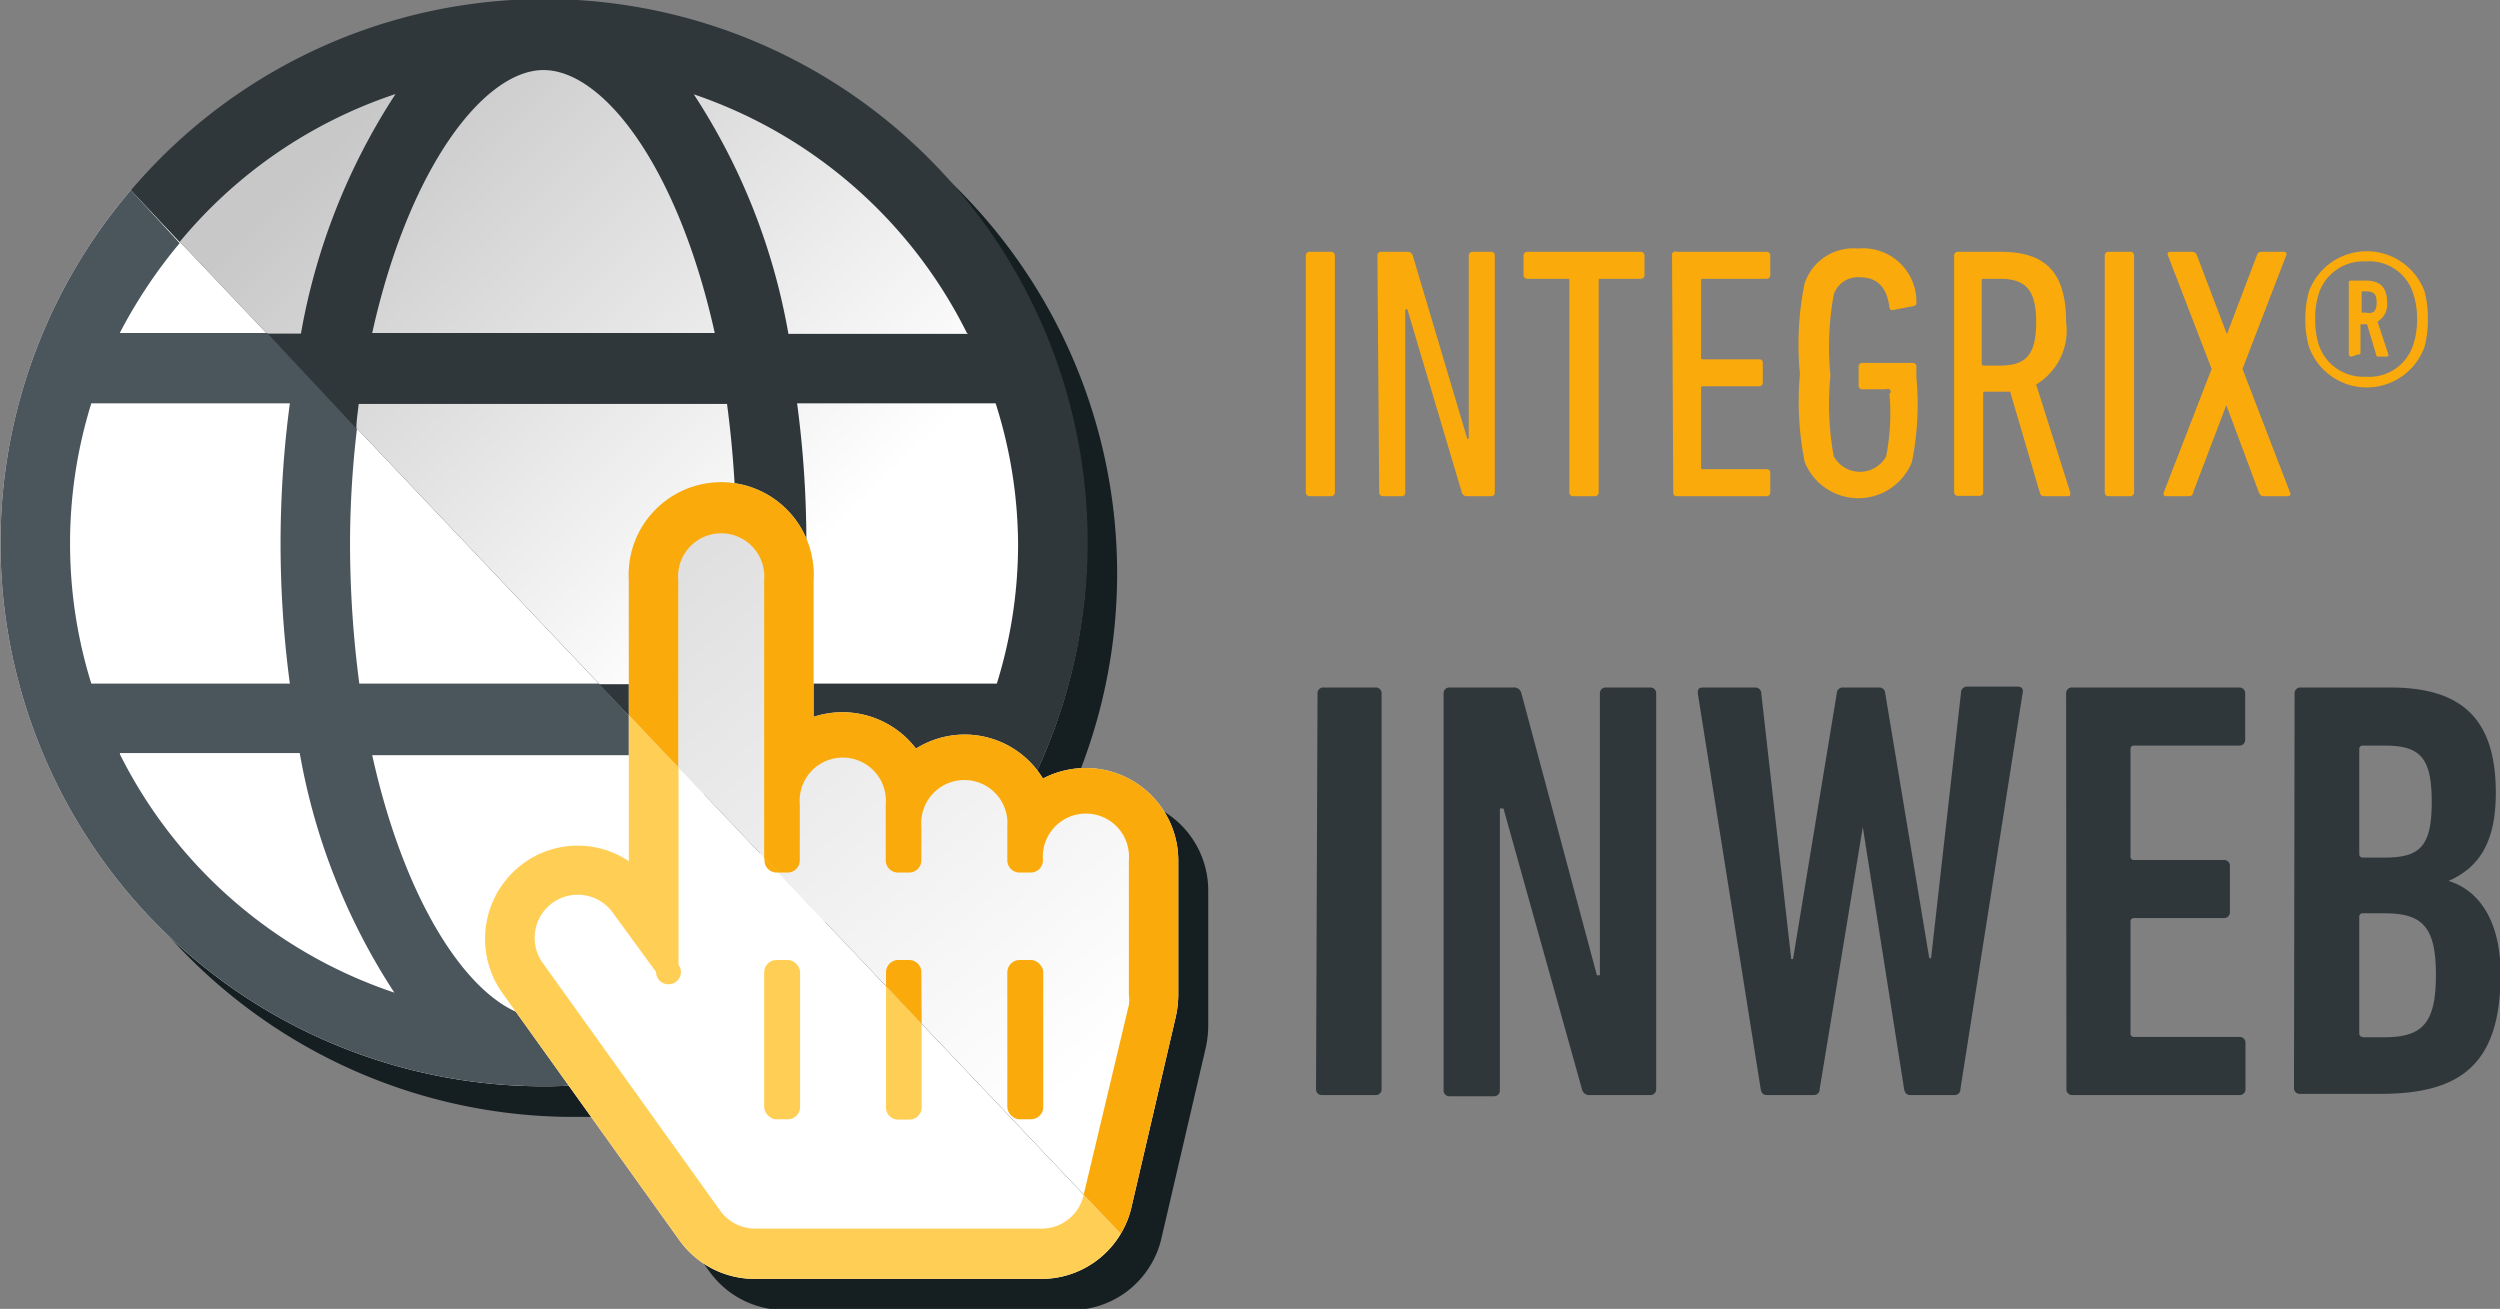 <svg xmlns="http://www.w3.org/2000/svg" xmlns:xlink="http://www.w3.org/1999/xlink" viewBox="0 0 83.49 43.71"><rect x="0" y="0" width="83.49" height="43.71" fill="#808080" stroke="none"/><defs><style>.cls-1{fill:#faaa0a;}.cls-2{fill:#2f373a;}.cls-3{fill:#151e21;}.cls-4{fill:url(#Dégradé_sans_nom_7);}.cls-5{fill:#fff;}.cls-6{fill:none;}.cls-7{fill:#4a555c;}.cls-8{fill:url(#Dégradé_sans_nom_7-2);}.cls-9{fill:#ffce54;}</style><linearGradient id="Dégradé_sans_nom_7" x1="28.45" y1="17.23" x2="13.85" y2="2.2" gradientUnits="userSpaceOnUse"><stop offset="0" stop-color="#fff"/><stop offset="1" stop-color="#c8c8c8"/></linearGradient><linearGradient id="Dégradé_sans_nom_7-2" x1="37.7" y1="34.75" x2="13.15" y2="5.33" xlink:href="#Dégradé_sans_nom_7"/></defs><g id="Calque_2" data-name="Calque 2"><g id="Couleur"><path class="cls-1" d="M43.61,8.53a.12.12,0,0,1,.12-.12h.73a.12.12,0,0,1,.12.12v7.92a.12.12,0,0,1-.12.12h-.73a.12.12,0,0,1-.12-.12Z"/><path class="cls-1" d="M46,8.53a.12.12,0,0,1,.12-.12H47a.17.17,0,0,1,.18.12L49,14.65h.05V8.53a.12.12,0,0,1,.12-.12h.64a.11.11,0,0,1,.11.12v7.92a.11.11,0,0,1-.11.12H49a.17.17,0,0,1-.18-.12L47,10.33h-.07v6.12a.11.11,0,0,1-.11.12h-.64a.12.12,0,0,1-.12-.12Z"/><path class="cls-1" d="M52.53,16.57a.12.12,0,0,1-.12-.12V9.38c0-.05,0-.07-.07-.07H51a.12.12,0,0,1-.12-.12V8.53A.12.12,0,0,1,51,8.41h3.8a.12.12,0,0,1,.12.12v.66a.12.12,0,0,1-.12.12H53.46c-.05,0-.07,0-.07.07v7.07a.12.12,0,0,1-.12.12Z"/><path class="cls-1" d="M55.84,8.53A.11.11,0,0,1,56,8.41H59a.12.12,0,0,1,.12.12v.66a.12.12,0,0,1-.12.12H56.88c-.05,0-.07,0-.07.07v2.54c0,.05,0,.08.07.08h1.87a.11.11,0,0,1,.12.12v.66a.12.12,0,0,1-.12.12H56.88c-.05,0-.07,0-.07.07v2.62c0,.05,0,.08.07.08H59a.11.11,0,0,1,.12.12v.66a.12.12,0,0,1-.12.12H56a.11.11,0,0,1-.12-.12Z"/><path class="cls-1" d="M60.11,12.49a10.39,10.39,0,0,1,.15-3A1.71,1.71,0,0,1,62.05,8.3,1.78,1.78,0,0,1,64,10.08a.11.11,0,0,1-.09.14l-.67.13a.1.1,0,0,1-.14-.09c-.09-.67-.4-1-1-1a.84.84,0,0,0-.86.58,9.65,9.65,0,0,0-.11,2.7,9.65,9.65,0,0,0,.11,2.7,1,1,0,0,0,1.75,0,7.43,7.43,0,0,0,.11-2.09A.06.06,0,0,0,63,13h-.81a.12.12,0,0,1-.12-.12v-.64a.12.12,0,0,1,.12-.12h1.69a.11.11,0,0,1,.12.12v.35a9.71,9.71,0,0,1-.15,2.84,1.93,1.93,0,0,1-3.58,0A10.34,10.34,0,0,1,60.11,12.49Z"/><path class="cls-1" d="M68.27,16.57a.13.13,0,0,1-.14-.09l-1-3.4h-.82c-.05,0-.08,0-.08.07v3.29a.11.11,0,0,1-.12.12h-.73a.12.12,0,0,1-.12-.12V8.53a.12.12,0,0,1,.12-.12h1.43C68.23,8.41,69,9,69,10.76a2.1,2.1,0,0,1-1,2.08l1.14,3.61c0,.06,0,.12-.06.12ZM68,10.76c0-1.1-.36-1.45-1.23-1.45h-.51c-.05,0-.08,0-.08.07v2.76s0,.07.08.07h.51C67.64,12.21,68,11.88,68,10.76Z"/><path class="cls-1" d="M70.29,8.53a.12.12,0,0,1,.13-.12h.73a.12.12,0,0,1,.12.12v7.92a.12.12,0,0,1-.12.12h-.73a.12.12,0,0,1-.13-.12Z"/><path class="cls-1" d="M75.59,16.57c-.08,0-.12-.05-.15-.12l-1.09-2.92h0l-1.11,2.92c0,.07-.06.12-.13.12h-.76c-.08,0-.11-.05-.09-.12l1.6-4.13L72.4,8.53a.08.08,0,0,1,.08-.12h.74a.17.17,0,0,1,.15.12l1,2.63h0l1-2.63a.15.15,0,0,1,.14-.12h.76a.08.08,0,0,1,.08.12l-1.46,3.79,1.59,4.13a.08.08,0,0,1-.08.12Z"/><path class="cls-1" d="M77.11,11.58a3.21,3.21,0,0,1-.12-.93,3.3,3.3,0,0,1,.12-.92,2.06,2.06,0,0,1,3.86,0,3.37,3.37,0,0,1,.11.92,3.29,3.29,0,0,1-.11.93,2.05,2.05,0,0,1-3.86,0Zm3.49-.09a2.63,2.63,0,0,0,.12-.84,2.58,2.58,0,0,0-.12-.82A1.54,1.54,0,0,0,79,8.73a1.56,1.56,0,0,0-1.57,1.1,2.64,2.64,0,0,0-.11.82,2.69,2.69,0,0,0,.11.84A1.56,1.56,0,0,0,79,12.58,1.54,1.54,0,0,0,80.6,11.49Zm-2.07.42s-.09,0-.09-.08V9.45c0-.06,0-.08.09-.08H79c.48,0,.72.22.72.73a.66.66,0,0,1-.32.64l.36,1.09c0,.06,0,.08-.07.08h-.24c-.06,0-.09,0-.1-.08l-.3-1h-.22s0,0,0,0v.93c0,.06,0,.08-.09.08Zm.84-1.81c0-.29-.11-.37-.36-.37h-.14s0,0,0,0v.66s0,.05,0,.05H79C79.26,10.49,79.37,10.4,79.37,10.1Z"/><path class="cls-2" d="M44,23.16a.19.19,0,0,1,.2-.2h1.74a.19.19,0,0,1,.2.2V36.37a.19.19,0,0,1-.2.2H44.15a.19.19,0,0,1-.2-.2Z"/><path class="cls-2" d="M48.21,23.16a.19.19,0,0,1,.2-.2h2.12a.25.25,0,0,1,.28.2l2.52,9.41h.1V23.16a.19.19,0,0,1,.2-.2h1.48a.19.19,0,0,1,.2.2V36.37a.19.19,0,0,1-.2.2h-2a.25.25,0,0,1-.28-.2L50.21,27h-.12v9.41a.19.19,0,0,1-.2.2H48.41a.19.19,0,0,1-.2-.2Z"/><path class="cls-2" d="M63.79,36.57c-.12,0-.18-.08-.2-.2l-1.38-8.75h0l-1.44,8.75c0,.12-.08.2-.2.2H59c-.12,0-.18-.08-.2-.2l-2.1-13.21c0-.12,0-.2.18-.2h1.72a.2.2,0,0,1,.22.2l1,8.87h.06l1.46-8.87a.2.2,0,0,1,.22-.2h1.18a.2.2,0,0,1,.22.2L64.43,32h.06l1-8.87a.2.2,0,0,1,.22-.2h1.66c.16,0,.2.08.18.2L65.47,36.37c0,.12-.08.2-.2.2Z"/><path class="cls-2" d="M69,23.16a.19.19,0,0,1,.2-.2h5.58a.19.19,0,0,1,.2.2V24.7a.19.19,0,0,1-.2.2H71.27a.11.11,0,0,0-.12.12V28.6a.11.11,0,0,0,.12.12h3a.19.19,0,0,1,.2.2v1.54a.19.19,0,0,1-.2.2h-3a.11.11,0,0,0-.12.12v3.73a.11.11,0,0,0,.12.12h3.52a.19.19,0,0,1,.2.2v1.54a.19.19,0,0,1-.2.2H69.21a.19.19,0,0,1-.2-.2Z"/><path class="cls-2" d="M76.63,23.16a.19.19,0,0,1,.2-.2h3c2.44,0,3.52,1.1,3.52,3.52,0,1.68-.58,2.5-1.58,2.94v0c1,.3,1.74,1.31,1.74,3.11,0,3-1.32,4-4,4h-2.7a.19.19,0,0,1-.2-.2Zm3,5.48c1.18,0,1.58-.36,1.58-1.86s-.4-1.88-1.58-1.88h-.72a.11.11,0,0,0-.12.12v3.5a.11.11,0,0,0,.12.12Zm-.72,6h.72c1.28,0,1.72-.48,1.72-2.08s-.44-2.06-1.72-2.06h-.72a.11.11,0,0,0-.12.12v3.9A.11.11,0,0,0,78.89,34.63Z"/><path class="cls-3" d="M35.83,27a2.35,2.35,0,0,0-.19-.25A18.15,18.15,0,1,0,19.15,37.3c.29,0,.57,0,.85,0l3.69,5.16a3.09,3.09,0,0,0,2.5,1.29h9.6a3.08,3.08,0,0,0,2.64-1.51,3,3,0,0,0,.36-.9l1.48-6.36a3.51,3.51,0,0,0,.08-.71v-4.5A3.09,3.09,0,0,0,35.83,27Z"/><path class="cls-4" d="M36.3,18.15A18.14,18.14,0,0,0,4.37,6.35L29.2,32.53A18.11,18.11,0,0,0,36.3,18.15Z"/><path class="cls-5" d="M4.37,6.35A18.14,18.14,0,0,0,29.2,32.53Z"/><path class="cls-6" d="M23.09,33.16a16,16,0,0,0,4.48-2.35l-2.2-2.32A18.14,18.14,0,0,1,23.09,33.16Z"/><path class="cls-6" d="M32.29,25.18h-6a27.49,27.49,0,0,1-.88,3.31l2.2,2.32A15.88,15.88,0,0,0,32.29,25.18Z"/><path class="cls-6" d="M22.23,25.18l1.29,1.36c.12-.44.24-.89.35-1.36Z"/><path class="cls-6" d="M13.21,3.14A15.83,15.83,0,0,0,6,8.08l2.89,3h1.15A21.36,21.36,0,0,1,13.21,3.14Z"/><path class="cls-6" d="M24.59,18.15a35.68,35.68,0,0,0-.31-4.68H12c0,.27,0,.57-.08.86L20,22.83h4.28A35.8,35.8,0,0,0,24.59,18.15Z"/><path class="cls-6" d="M12.43,25.18C13.66,30.73,16.18,34,18.15,34c1.8,0,4.06-2.71,5.37-7.42l-1.29-1.36Z"/><path class="cls-6" d="M4,11.12H8.9L6,8.08A16.63,16.63,0,0,0,4,11.12Z"/><path class="cls-6" d="M11.71,18.15A35.8,35.8,0,0,0,12,22.83h8l-8.06-8.5A32.68,32.68,0,0,0,11.71,18.15Z"/><path class="cls-6" d="M23.87,11.12c-1.23-5.55-3.75-8.78-5.72-8.78s-4.49,3.23-5.72,8.78Z"/><path class="cls-6" d="M4,25.18a15.89,15.89,0,0,0,9.2,8,21.33,21.33,0,0,1-3.16-8Z"/><path class="cls-6" d="M9.37,18.15a35.25,35.25,0,0,1,.31-4.68H3.05a15.78,15.78,0,0,0,0,9.36H9.68A35.37,35.37,0,0,1,9.37,18.15Z"/><path class="cls-6" d="M26.93,18.15a37.15,37.15,0,0,1-.31,4.68h6.63a15.78,15.78,0,0,0,0-9.36H26.62A35.25,35.25,0,0,1,26.93,18.15Z"/><path class="cls-6" d="M32.29,11.12a15.89,15.89,0,0,0-9.2-8,21.27,21.27,0,0,1,3.16,8Z"/><path class="cls-2" d="M13.21,3.14a21.36,21.36,0,0,0-3.16,8H8.9l3,3.21c0-.29.05-.59.08-.86H24.28a35.68,35.68,0,0,1,.31,4.68,35.8,35.8,0,0,1-.31,4.68H20l2.23,2.35h1.64c-.11.47-.23.92-.35,1.36l1.85,1.95a27.49,27.49,0,0,0,.88-3.31h6a15.88,15.88,0,0,1-4.72,5.63l1.63,1.72A18.14,18.14,0,1,0,4.37,6.35L6,8.08A15.83,15.83,0,0,1,13.21,3.14ZM34,18.15a15.69,15.69,0,0,1-.71,4.68H26.62a37.15,37.15,0,0,0,.31-4.68,35.25,35.25,0,0,0-.31-4.68h6.63A15.69,15.69,0,0,1,34,18.15Zm-1.67-7h-6a21.27,21.27,0,0,0-3.16-8A15.89,15.89,0,0,1,32.29,11.12ZM18.15,2.34c2,0,4.49,3.23,5.72,8.78H12.43C13.66,5.57,16.18,2.34,18.15,2.34Z"/><path class="cls-7" d="M27.57,30.81a16,16,0,0,1-4.48,2.35,18.14,18.14,0,0,0,2.28-4.67l-1.85-1.95C22.21,31.25,20,34,18.15,34c-2,0-4.49-3.23-5.72-8.78h9.8L20,22.83H12a35.8,35.8,0,0,1-.31-4.68,32.68,32.68,0,0,1,.23-3.82l-3-3.21H4a16.63,16.63,0,0,1,2-3L4.37,6.35A18.14,18.14,0,0,0,29.2,32.53ZM2.34,18.15a15.69,15.69,0,0,1,.71-4.68H9.68a35.48,35.48,0,0,0,0,9.36H3.05A15.69,15.69,0,0,1,2.34,18.15Zm1.67,7h6a21.33,21.33,0,0,0,3.16,8A15.89,15.89,0,0,1,4,25.18Z"/><path class="cls-8" d="M37.79,40.3l1.48-6.36a3.51,3.51,0,0,0,.08-.71v-4.5A3.09,3.09,0,0,0,34.83,26a3.06,3.06,0,0,0-4.24-1,3.09,3.09,0,0,0-3.42-1.06V19.37a3.09,3.09,0,1,0-6.17,0v4.51L37.43,41.2A3,3,0,0,0,37.79,40.3Z"/><path class="cls-5" d="M21,23.88v4.88a3.07,3.07,0,0,0-3.53.08,3.12,3.12,0,0,0-.68,4.34l5.9,8.24a3.09,3.09,0,0,0,2.5,1.29h9.6a3.08,3.08,0,0,0,2.64-1.51Z"/><path class="cls-6" d="M37.7,33.23v-4.5a1.44,1.44,0,1,0-2.87,0,.41.41,0,0,1-.41.41h-.37a.41.41,0,0,1-.41-.41V27.61a1.44,1.44,0,1,0-2.87,0v1.12a.41.41,0,0,1-.41.41H30a.41.41,0,0,1-.41-.41V26.86a1.44,1.44,0,1,0-2.87,0v1.87a.41.41,0,0,1-.41.41H26l3.59,3.79v-.45a.41.41,0,0,1,.41-.42h.37a.41.41,0,0,1,.41.42v1.71l5.42,5.71,1.47-6.34A1.24,1.24,0,0,0,37.7,33.23ZM34.83,37a.41.41,0,0,1-.41.42h-.37a.41.41,0,0,1-.41-.42V32.48a.41.41,0,0,1,.41-.42h.37a.41.41,0,0,1,.41.42Z"/><path class="cls-6" d="M25.52,19.37a1.44,1.44,0,1,0-2.87,0v6.26l2.87,3Z"/><path class="cls-6" d="M30.77,37a.41.41,0,0,1-.41.42H30a.41.41,0,0,1-.41-.42v-4L26,29.14h-.06a.41.41,0,0,1-.41-.41v-.08l-2.87-3v6.66a.43.43,0,0,1,.08.24.41.41,0,0,1-.41.41.41.41,0,0,1-.42-.41l-1.46-2a1.44,1.44,0,0,0-2.31,1.72L24,40.46a1.44,1.44,0,0,0,1.15.6h9.6a1.43,1.43,0,0,0,1.39-1.13v0l-5.42-5.71Zm-4.06,0a.41.41,0,0,1-.41.42h-.37a.41.41,0,0,1-.41-.42V32.48a.41.41,0,0,1,.41-.42h.37a.41.41,0,0,1,.41.42Z"/><path class="cls-9" d="M30,37.39h.37a.41.41,0,0,0,.41-.42V34.19l-1.19-1.26v4A.41.41,0,0,0,30,37.39Z"/><path class="cls-1" d="M25.93,29.14H26l-.47-.49v.08A.41.41,0,0,0,25.93,29.14Z"/><path class="cls-1" d="M30.77,32.48a.41.41,0,0,0-.41-.42H30a.41.41,0,0,0-.41.42v.45l1.19,1.26Z"/><path class="cls-1" d="M22.65,19.37a1.44,1.44,0,1,1,2.87,0v9.28l.47.49h.31a.41.41,0,0,0,.41-.41V26.86a1.44,1.44,0,1,1,2.87,0v1.87a.41.41,0,0,0,.41.41h.37a.41.41,0,0,0,.41-.41V27.61a1.44,1.44,0,1,1,2.87,0v1.12a.41.41,0,0,0,.41.41h.37a.41.41,0,0,0,.41-.41,1.44,1.44,0,1,1,2.87,0v4.5a1.24,1.24,0,0,1,0,.33L36.19,39.9l1.24,1.3a3,3,0,0,0,.36-.9l1.48-6.36a3.51,3.51,0,0,0,.08-.71v-4.5A3.09,3.09,0,0,0,34.83,26a3.06,3.06,0,0,0-4.24-1,3.09,3.09,0,0,0-3.42-1.06V19.37a3.09,3.09,0,1,0-6.17,0v4.51l1.65,1.75Z"/><path class="cls-9" d="M36.19,39.9v0a1.43,1.43,0,0,1-1.39,1.13h-9.6a1.44,1.44,0,0,1-1.15-.6l-5.91-8.25a1.44,1.44,0,0,1,2.31-1.72l1.46,2a.41.41,0,0,0,.42.41.41.41,0,0,0,.41-.41.43.43,0,0,0-.08-.24V25.63L21,23.88v4.88a3.07,3.07,0,0,0-3.53.08,3.12,3.12,0,0,0-.68,4.34l5.9,8.24a3.09,3.09,0,0,0,2.5,1.29h9.6a3.08,3.08,0,0,0,2.64-1.51Z"/><rect class="cls-9" x="25.52" y="32.06" width="1.2" height="5.32" rx="0.41"/><rect class="cls-1" x="33.64" y="32.06" width="1.2" height="5.32" rx="0.41"/></g></g></svg>
